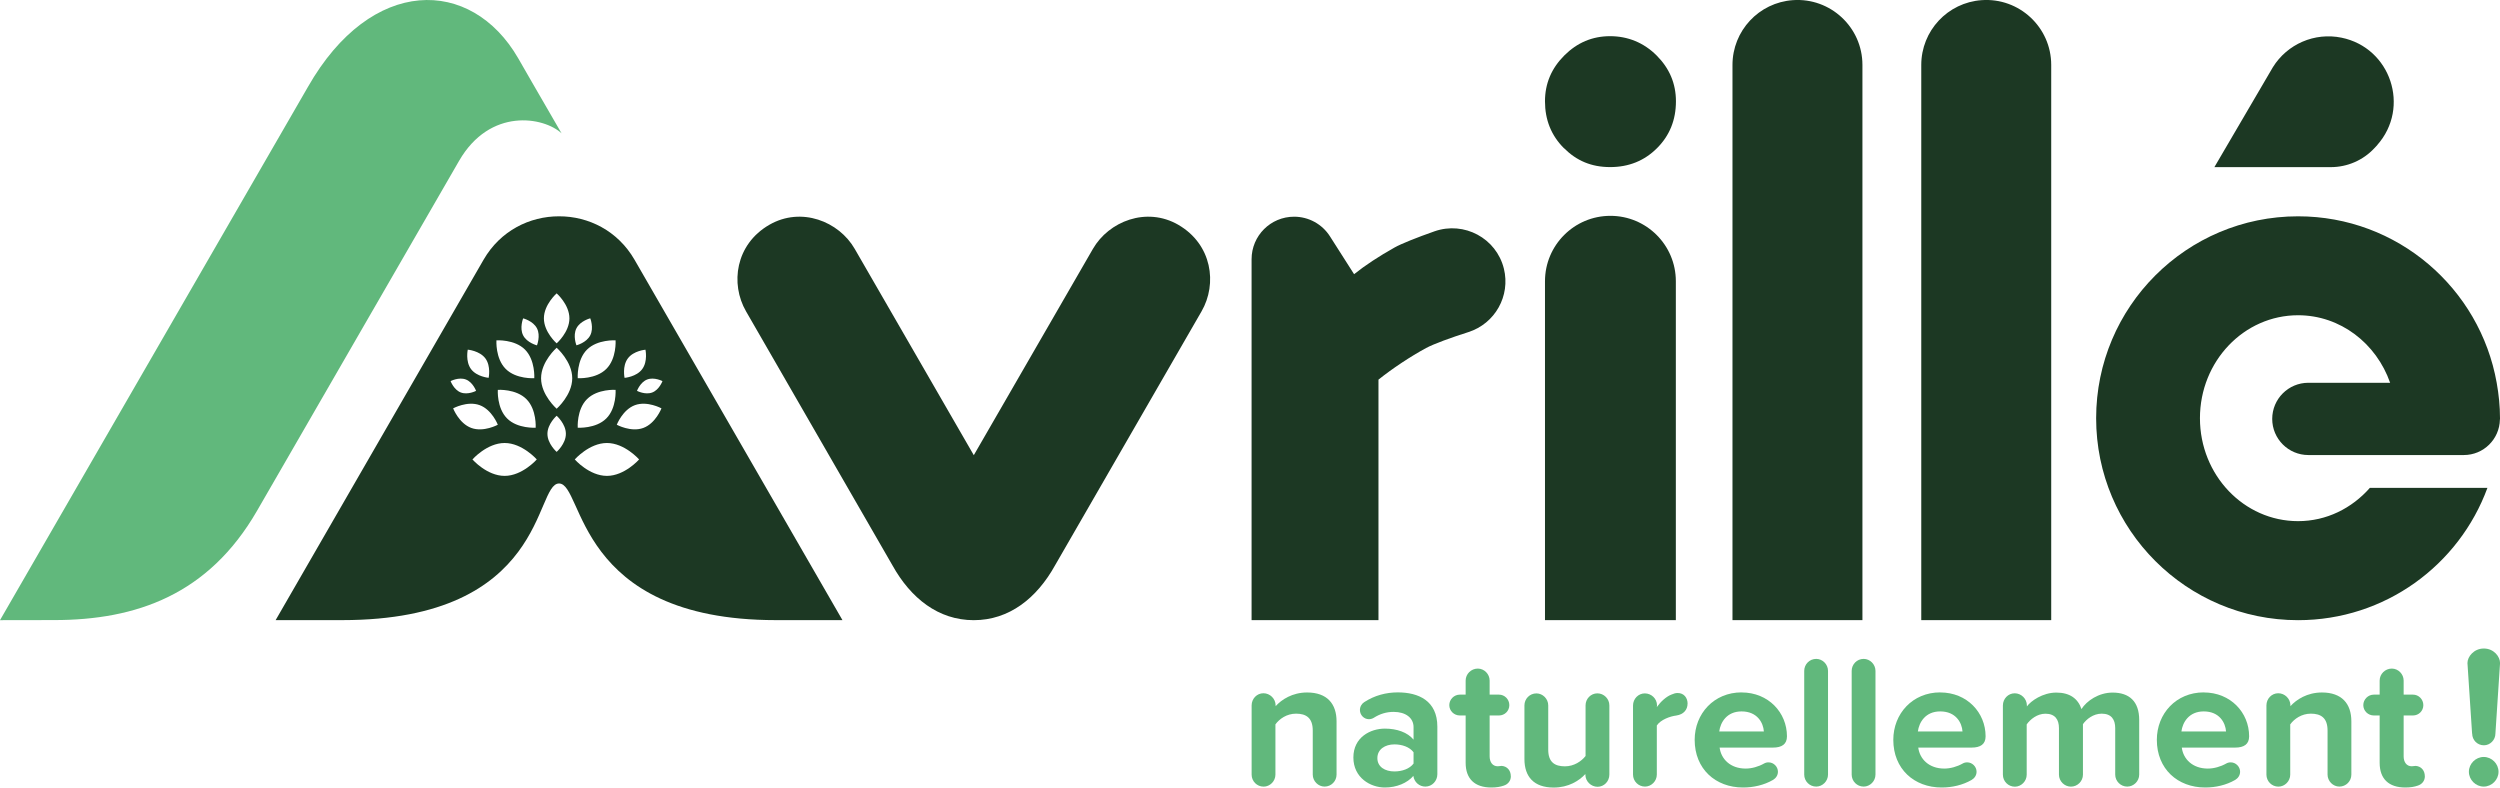 <?xml version="1.0" encoding="UTF-8"?>
<svg id="Calque_2" xmlns="http://www.w3.org/2000/svg" viewBox="0 0 523.08 164.78">
    <defs>
        <style>.cls-1{fill:#1c3823;}.cls-2{fill:#61b87c;}</style>
    </defs>
    <g id="LOGO">
        <path class="cls-1" d="M116.76,45.26c.07,0,.14,0,.21,0,.07,0,.14,0,.21,0h-.43Z"/>
        <path class="cls-1"
              d="M132.76,54.34c-3.51-6.07-9.65-9.1-15.79-9.08-6.14-.01-12.28,3.01-15.79,9.08l-43.51,75.41h13.92c42.93,0,40.18-28.57,45.38-28.59,5.2.02,3.29,28.59,45.38,28.59h13.92l-43.51-75.41ZM131.36,75c1.2-1.63,3.69-1.83,3.69-1.83,0,0,.53,2.43-.68,4.06-1.2,1.63-3.69,1.83-3.69,1.83,0,0-.53-2.43.68-4.06ZM128.8,71.21s.25,3.8-1.94,5.98c-2.19,2.19-5.98,1.94-5.98,1.94,0,0-.25-3.8,1.94-5.98s5.98-1.94,5.98-1.94ZM126.86,87.55c-2.19,2.19-5.98,1.94-5.98,1.94,0,0-.25-3.8,1.94-5.98,2.19-2.19,5.98-1.94,5.98-1.94,0,0,.25,3.8-1.94,5.98ZM120.61,68.69c.8-1.56,2.89-2.09,2.89-2.09,0,0,.8,2,0,3.56-.8,1.56-2.89,2.09-2.89,2.09,0,0-.8-2,0-3.56ZM116.47,61.38s2.67,2.34,2.67,5.23-2.67,5.23-2.67,5.23c0,0-2.67-2.34-2.67-5.23s2.67-5.23,2.67-5.23ZM103.87,71.21s3.8-.25,5.98,1.94,1.94,5.98,1.94,5.98c0,0-3.8.25-5.98-1.94-2.19-2.19-1.94-5.98-1.94-5.98ZM112.08,89.49s-3.8.25-5.98-1.94c-2.19-2.19-1.94-5.98-1.94-5.98,0,0,3.8-.25,5.98,1.94,2.19,2.19,1.94,5.98,1.94,5.98ZM97.87,73.16s2.48.21,3.69,1.83c1.2,1.63.68,4.06.68,4.06,0,0-2.48-.21-3.69-1.83-1.2-1.63-.68-4.06-.68-4.06ZM97.47,79.4c1.47.56,2.14,2.38,2.14,2.38,0,0-1.71.9-3.19.34-1.47-.56-2.14-2.38-2.14-2.38,0,0,1.71-.9,3.19-.34ZM94.81,85.44s2.97-1.62,5.55-.67c2.58.95,3.8,4.1,3.8,4.1,0,0-2.97,1.62-5.55.67-2.58-.95-3.8-4.1-3.8-4.1ZM105.58,99.57c-3.72,0-6.73-3.44-6.73-3.44,0,0,3.02-3.44,6.73-3.44s6.73,3.44,6.73,3.44c0,0-3.02,3.44-6.73,3.44ZM112.35,72.26s-2.09-.53-2.89-2.09c-.8-1.56,0-3.56,0-3.56,0,0,2.09.53,2.89,2.09s0,3.56,0,3.56ZM116.47,94.55s-1.93-1.69-1.93-3.78,1.93-3.78,1.93-3.78c0,0,1.93,1.69,1.93,3.78s-1.93,3.78-1.93,3.78ZM116.47,85.52s-3.26-2.86-3.26-6.38,3.26-6.38,3.26-6.38c0,0,3.26,2.86,3.26,6.38s-3.26,6.38-3.26,6.38ZM126.99,99.57c-3.72,0-6.73-3.44-6.73-3.44,0,0,3.02-3.44,6.73-3.44s6.73,3.44,6.73,3.44c0,0-3.02,3.44-6.73,3.44ZM134.6,89.54c-2.58.95-5.55-.67-5.55-.67,0,0,1.22-3.15,3.8-4.1,2.58-.95,5.55.67,5.55.67,0,0-1.22,3.15-3.8,4.1ZM136.47,82.12c-1.47.56-3.19-.34-3.19-.34,0,0,.67-1.82,2.14-2.38,1.47-.56,3.19.34,3.19.34,0,0-.67,1.82-2.14,2.38Z"/>
        <path class="cls-2"
              d="M117.51,27.92c-5.64-9.71-7.88-13.64-9.08-15.72-9.84-17.04-30.75-17.28-44.01,6L0,129.76l11.32-.02c17.19,0,32.32-5.31,42.45-22.85l42.28-73.23c6.48-11.23,17.76-9.21,21.46-5.75Z"/>
        <path class="cls-2"
              d="M300.74,152.06v9.93c0,1.41-1.1,2.59-2.51,2.59-1.26,0-2.35-.94-2.51-2.24-1.26,1.49-3.49,2.43-5.96,2.43-3.02,0-6.59-2.04-6.59-6.28s3.57-6.04,6.59-6.04c2.51,0,4.75.78,6,2.31v-2.63c0-1.92-1.65-3.18-4.16-3.18-1.49,0-2.83.39-4.2,1.26-.27.16-.63.27-.98.27-1.02,0-1.88-.86-1.88-1.92,0-.71.39-1.33.9-1.65,2.16-1.41,4.59-2.04,7.02-2.04,4.32,0,8.28,1.73,8.28,7.18ZM295.76,159.76v-2.36c-.82-1.1-2.39-1.65-4-1.65-1.96,0-3.57,1.02-3.57,2.87s1.61,2.79,3.57,2.79c1.61,0,3.18-.55,4-1.65Z"/>
        <path class="cls-2"
              d="M316.12,162.42c0,.98-.63,1.69-1.49,1.96-.67.24-1.53.39-2.59.39-3.49,0-5.38-1.81-5.38-5.18v-9.89h-1.22c-1.22,0-2.2-.98-2.2-2.16s.98-2.2,2.2-2.2h1.22v-2.94c0-1.37,1.14-2.51,2.55-2.51,1.33,0,2.47,1.14,2.47,2.51v2.94h1.96c1.18,0,2.16.98,2.16,2.2s-.98,2.16-2.16,2.16h-1.96v8.55c0,1.18.59,2.08,1.69,2.08.35,0,.59-.08.82-.08,1.18.08,1.92.98,1.92,2.16Z"/>
        <path class="cls-2"
              d="M336.73,147.59v14.48c0,1.41-1.1,2.55-2.47,2.55s-2.55-1.14-2.55-2.55v-.12c-1.3,1.41-3.53,2.83-6.63,2.83-4.16,0-6.12-2.28-6.12-5.97v-11.22c0-1.37,1.1-2.51,2.51-2.51,1.33,0,2.47,1.14,2.47,2.51v9.26c0,2.63,1.37,3.49,3.49,3.49,1.92,0,3.45-1.06,4.32-2.16v-10.6c0-1.37,1.1-2.51,2.47-2.51s2.51,1.14,2.51,2.51Z"/>
        <path class="cls-2"
              d="M353.09,147.24c0,1.22-.79,2.24-2.35,2.47-1.3.16-3.26.86-4.08,2.08v10.28c0,1.37-1.14,2.51-2.47,2.51-1.41,0-2.51-1.14-2.51-2.51v-14.44c0-1.41,1.1-2.55,2.47-2.55s2.55,1.1,2.55,2.51l-.04.35c.82-1.14,1.96-2.2,3.1-2.63.47-.2.82-.31,1.26-.31,1.33,0,2.08,1.02,2.08,2.24Z"/>
        <path class="cls-2"
              d="M364.39,144.88c5.65,0,9.5,4.24,9.5,9.18,0,1.65-1.06,2.36-2.94,2.36h-11.15c.31,2.39,2.24,4.39,5.45,4.39,1.26,0,2.67-.39,3.85-1.06.27-.16.59-.24.94-.24,1.06,0,1.96.9,1.96,1.96,0,.75-.43,1.37-1.06,1.73-1.84,1.06-4.04,1.57-6.24,1.57-5.77,0-10.12-3.89-10.12-9.97,0-5.49,4.04-9.93,9.81-9.93ZM359.72,153.05h9.34c-.12-1.81-1.37-4.2-4.67-4.2-3.1,0-4.43,2.31-4.67,4.2Z"/>
        <path class="cls-2"
              d="M377.5,162.07v-21.7c0-1.37,1.1-2.51,2.51-2.51,1.33,0,2.47,1.14,2.47,2.51v21.7c0,1.37-1.14,2.51-2.47,2.51-1.41,0-2.51-1.14-2.51-2.51Z"/>
        <path class="cls-2"
              d="M387.43,162.07v-21.7c0-1.37,1.1-2.51,2.51-2.51,1.33,0,2.47,1.14,2.47,2.51v21.7c0,1.37-1.14,2.51-2.47,2.51-1.41,0-2.51-1.14-2.51-2.51Z"/>
        <path class="cls-2"
              d="M405.95,144.88c5.65,0,9.5,4.24,9.5,9.18,0,1.65-1.06,2.36-2.94,2.36h-11.15c.31,2.39,2.24,4.39,5.45,4.39,1.26,0,2.67-.39,3.85-1.06.27-.16.59-.24.94-.24,1.06,0,1.96.9,1.96,1.96,0,.75-.43,1.37-1.06,1.73-1.84,1.06-4.04,1.57-6.24,1.57-5.77,0-10.12-3.89-10.12-9.97,0-5.49,4.04-9.93,9.81-9.93ZM401.28,153.05h9.34c-.12-1.81-1.37-4.2-4.67-4.2-3.1,0-4.43,2.31-4.67,4.2Z"/>
        <path class="cls-2"
              d="M447.59,150.61v11.46c0,1.37-1.14,2.51-2.51,2.51s-2.51-1.14-2.51-2.51v-9.73c0-1.77-.78-3.02-2.83-3.02-1.77,0-3.22,1.18-3.92,2.2v10.56c0,1.37-1.14,2.51-2.51,2.51s-2.51-1.14-2.51-2.51v-9.73c0-1.77-.79-3.02-2.83-3.02-1.73,0-3.18,1.18-3.92,2.24v10.52c0,1.37-1.14,2.51-2.47,2.51-1.41,0-2.51-1.14-2.51-2.51v-14.48c0-1.41,1.1-2.55,2.47-2.55s2.55,1.14,2.55,2.55v.2c.82-1.14,3.3-2.9,6.16-2.9s4.55,1.3,5.26,3.45c1.1-1.73,3.61-3.45,6.51-3.45,3.49,0,5.57,1.84,5.57,5.73Z"/>
        <path class="cls-2"
              d="M461.09,144.88c5.65,0,9.5,4.24,9.5,9.18,0,1.65-1.06,2.36-2.94,2.36h-11.15c.31,2.39,2.24,4.39,5.45,4.39,1.26,0,2.67-.39,3.85-1.06.27-.16.59-.24.94-.24,1.06,0,1.96.9,1.96,1.96,0,.75-.43,1.37-1.06,1.73-1.84,1.06-4.04,1.57-6.24,1.57-5.77,0-10.12-3.89-10.12-9.97,0-5.49,4.04-9.93,9.81-9.93ZM456.42,153.05h9.34c-.12-1.81-1.37-4.2-4.67-4.2-3.1,0-4.43,2.31-4.67,4.2Z"/>
        <path class="cls-2"
              d="M491.98,150.93v11.14c0,1.37-1.1,2.51-2.51,2.51-1.33,0-2.47-1.14-2.47-2.51v-9.22c0-2.63-1.37-3.53-3.49-3.53-1.96,0-3.49,1.1-4.32,2.24v10.52c0,1.37-1.14,2.51-2.47,2.51-1.41,0-2.51-1.14-2.51-2.51v-14.48c0-1.41,1.1-2.55,2.47-2.55s2.55,1.14,2.55,2.55v.16c1.22-1.37,3.49-2.87,6.59-2.87,4.16,0,6.16,2.35,6.16,6.04Z"/>
        <path class="cls-2"
              d="M279.65,150.93v11.14c0,1.37-1.1,2.51-2.51,2.51-1.33,0-2.47-1.14-2.47-2.51v-9.22c0-2.63-1.37-3.53-3.49-3.53-1.96,0-3.49,1.1-4.32,2.24v10.52c0,1.37-1.14,2.51-2.47,2.51-1.41,0-2.51-1.14-2.51-2.51v-14.48c0-1.41,1.1-2.55,2.47-2.55s2.55,1.14,2.55,2.55v.16c1.22-1.37,3.49-2.87,6.59-2.87,4.16,0,6.16,2.35,6.16,6.04Z"/>
        <path class="cls-2"
              d="M507.36,162.42c0,.98-.63,1.69-1.49,1.96-.67.24-1.53.39-2.59.39-3.49,0-5.38-1.81-5.38-5.18v-9.89h-1.22c-1.22,0-2.2-.98-2.2-2.16s.98-2.2,2.2-2.2h1.22v-2.94c0-1.37,1.14-2.51,2.55-2.51,1.33,0,2.47,1.14,2.47,2.51v2.94h1.96c1.18,0,2.16.98,2.16,2.2s-.98,2.16-2.16,2.16h-1.96v8.55c0,1.18.59,2.08,1.69,2.08.35,0,.59-.08.82-.08,1.18.08,1.92.98,1.92,2.16Z"/>
        <path class="cls-1"
              d="M261.87,129.76V54.24c0-4.92,3.98-8.9,8.9-8.9h0c3.04,0,5.87,1.55,7.5,4.11l5.05,7.92c2.32-1.86,5.15-3.72,8.46-5.58,1.42-.8,4.77-2.13,8.36-3.39,6.2-2.17,12.94,1.43,14.52,7.81h0c1.41,5.7-1.85,11.5-7.44,13.28-3.69,1.17-7.28,2.49-8.82,3.32-3.32,1.8-7.07,4.29-9.98,6.62v50.32h-26.56Z"/>
        <path class="cls-1"
              d="M323.26,129.76V58.85c0-7.56,6.13-13.69,13.69-13.69h0c7.56,0,13.69,6.13,13.69,13.69v70.9h-27.39Z"/>
        <path class="cls-1"
              d="M362.49,129.76V13.59c0-7.14,5.52-13.06,12.64-13.56h0c7.86-.55,14.55,5.67,14.55,13.56v116.16h-27.18Z"/>
        <path class="cls-1"
              d="M401.99,129.76V13.59c0-7.14,5.52-13.06,12.64-13.56h0c7.86-.55,14.55,5.67,14.55,13.56v116.16h-27.18Z"/>
        <path class="cls-1"
              d="M327.22,31c-2.64-2.64-3.96-5.91-3.96-9.81,0-3.69,1.34-6.88,4.04-9.58,2.69-2.69,5.88-4.04,9.58-4.04s7.04,1.34,9.74,4.04c2.69,2.69,4.04,5.88,4.04,9.58,0,3.91-1.32,7.18-3.96,9.81-2.64,2.64-5.91,3.96-9.81,3.96s-7.02-1.32-9.65-3.96Z"/>
        <path class="cls-1"
              d="M497.39,30.35c6.99-7.88,2.83-20.37-7.49-22.47-5.6-1.14-11.32,1.32-14.34,6.18l-12.24,20.91h24.35c3.46,0,6.76-1.43,9.12-3.96l.61-.65Z"/>
        <path class="cls-1"
              d="M523.08,87.51c0-2.53-.26-5-.69-7.41-3.51-19.8-20.76-34.84-41.56-34.84-23.33,0-42.25,18.92-42.25,42.25s18.92,42.25,42.25,42.25c18.21,0,33.69-11.53,39.62-27.68h-24.6c-3.75,4.26-9.06,6.96-15.02,6.96-11.34,0-20.53-9.64-20.53-21.54s9.19-21.54,20.53-21.54c8.85,0,16.38,5.89,19.26,14.13h-17.11c-4.18,0-7.56,3.39-7.56,7.56s3.39,7.56,7.56,7.56h32.53c4.12,0,7.46-3.3,7.55-7.41,0-.05.02-.1.02-.16,0-.02,0-.03,0-.05,0-.04,0-.07,0-.1Z"/>
        <path class="cls-2"
              d="M519.67,158.38c1.69,0,3.1,1.42,3.1,3.1s-1.42,3.1-3.1,3.1-3.1-1.42-3.1-3.1,1.42-3.1,3.1-3.1Z"/>
        <path class="cls-2"
              d="M517.24,153.49l-.97-14.76c0-1.34,1.35-3.04,3.43-3.04s3.39,1.69,3.39,3.04l-.97,14.76c0,1.34-1.11,2.45-2.41,2.45-1.38,0-2.45-1.11-2.45-2.45Z"/>
        <path class="cls-1"
              d="M246.55,47.04c-6.69-3.86-14.57-.71-17.88,5.04l-24.92,43.16-24.91-43.16c-3.31-5.76-11.19-8.9-17.88-5.04-7.08,4.09-8.2,12.34-4.86,18.11l30.63,53.14c3.82,6.87,9.6,11.47,17.01,11.47,0,0,0,0,0,0s0,0,0,0c0,0,0,0,0,0,0,0,0,0,0,0,0,0,0,0,0,0s0,0,0,0c7.41,0,13.19-4.59,17.01-11.47l30.65-53.14c3.34-5.77,2.21-14.02-4.86-18.11Z"/>
    </g>
</svg>
